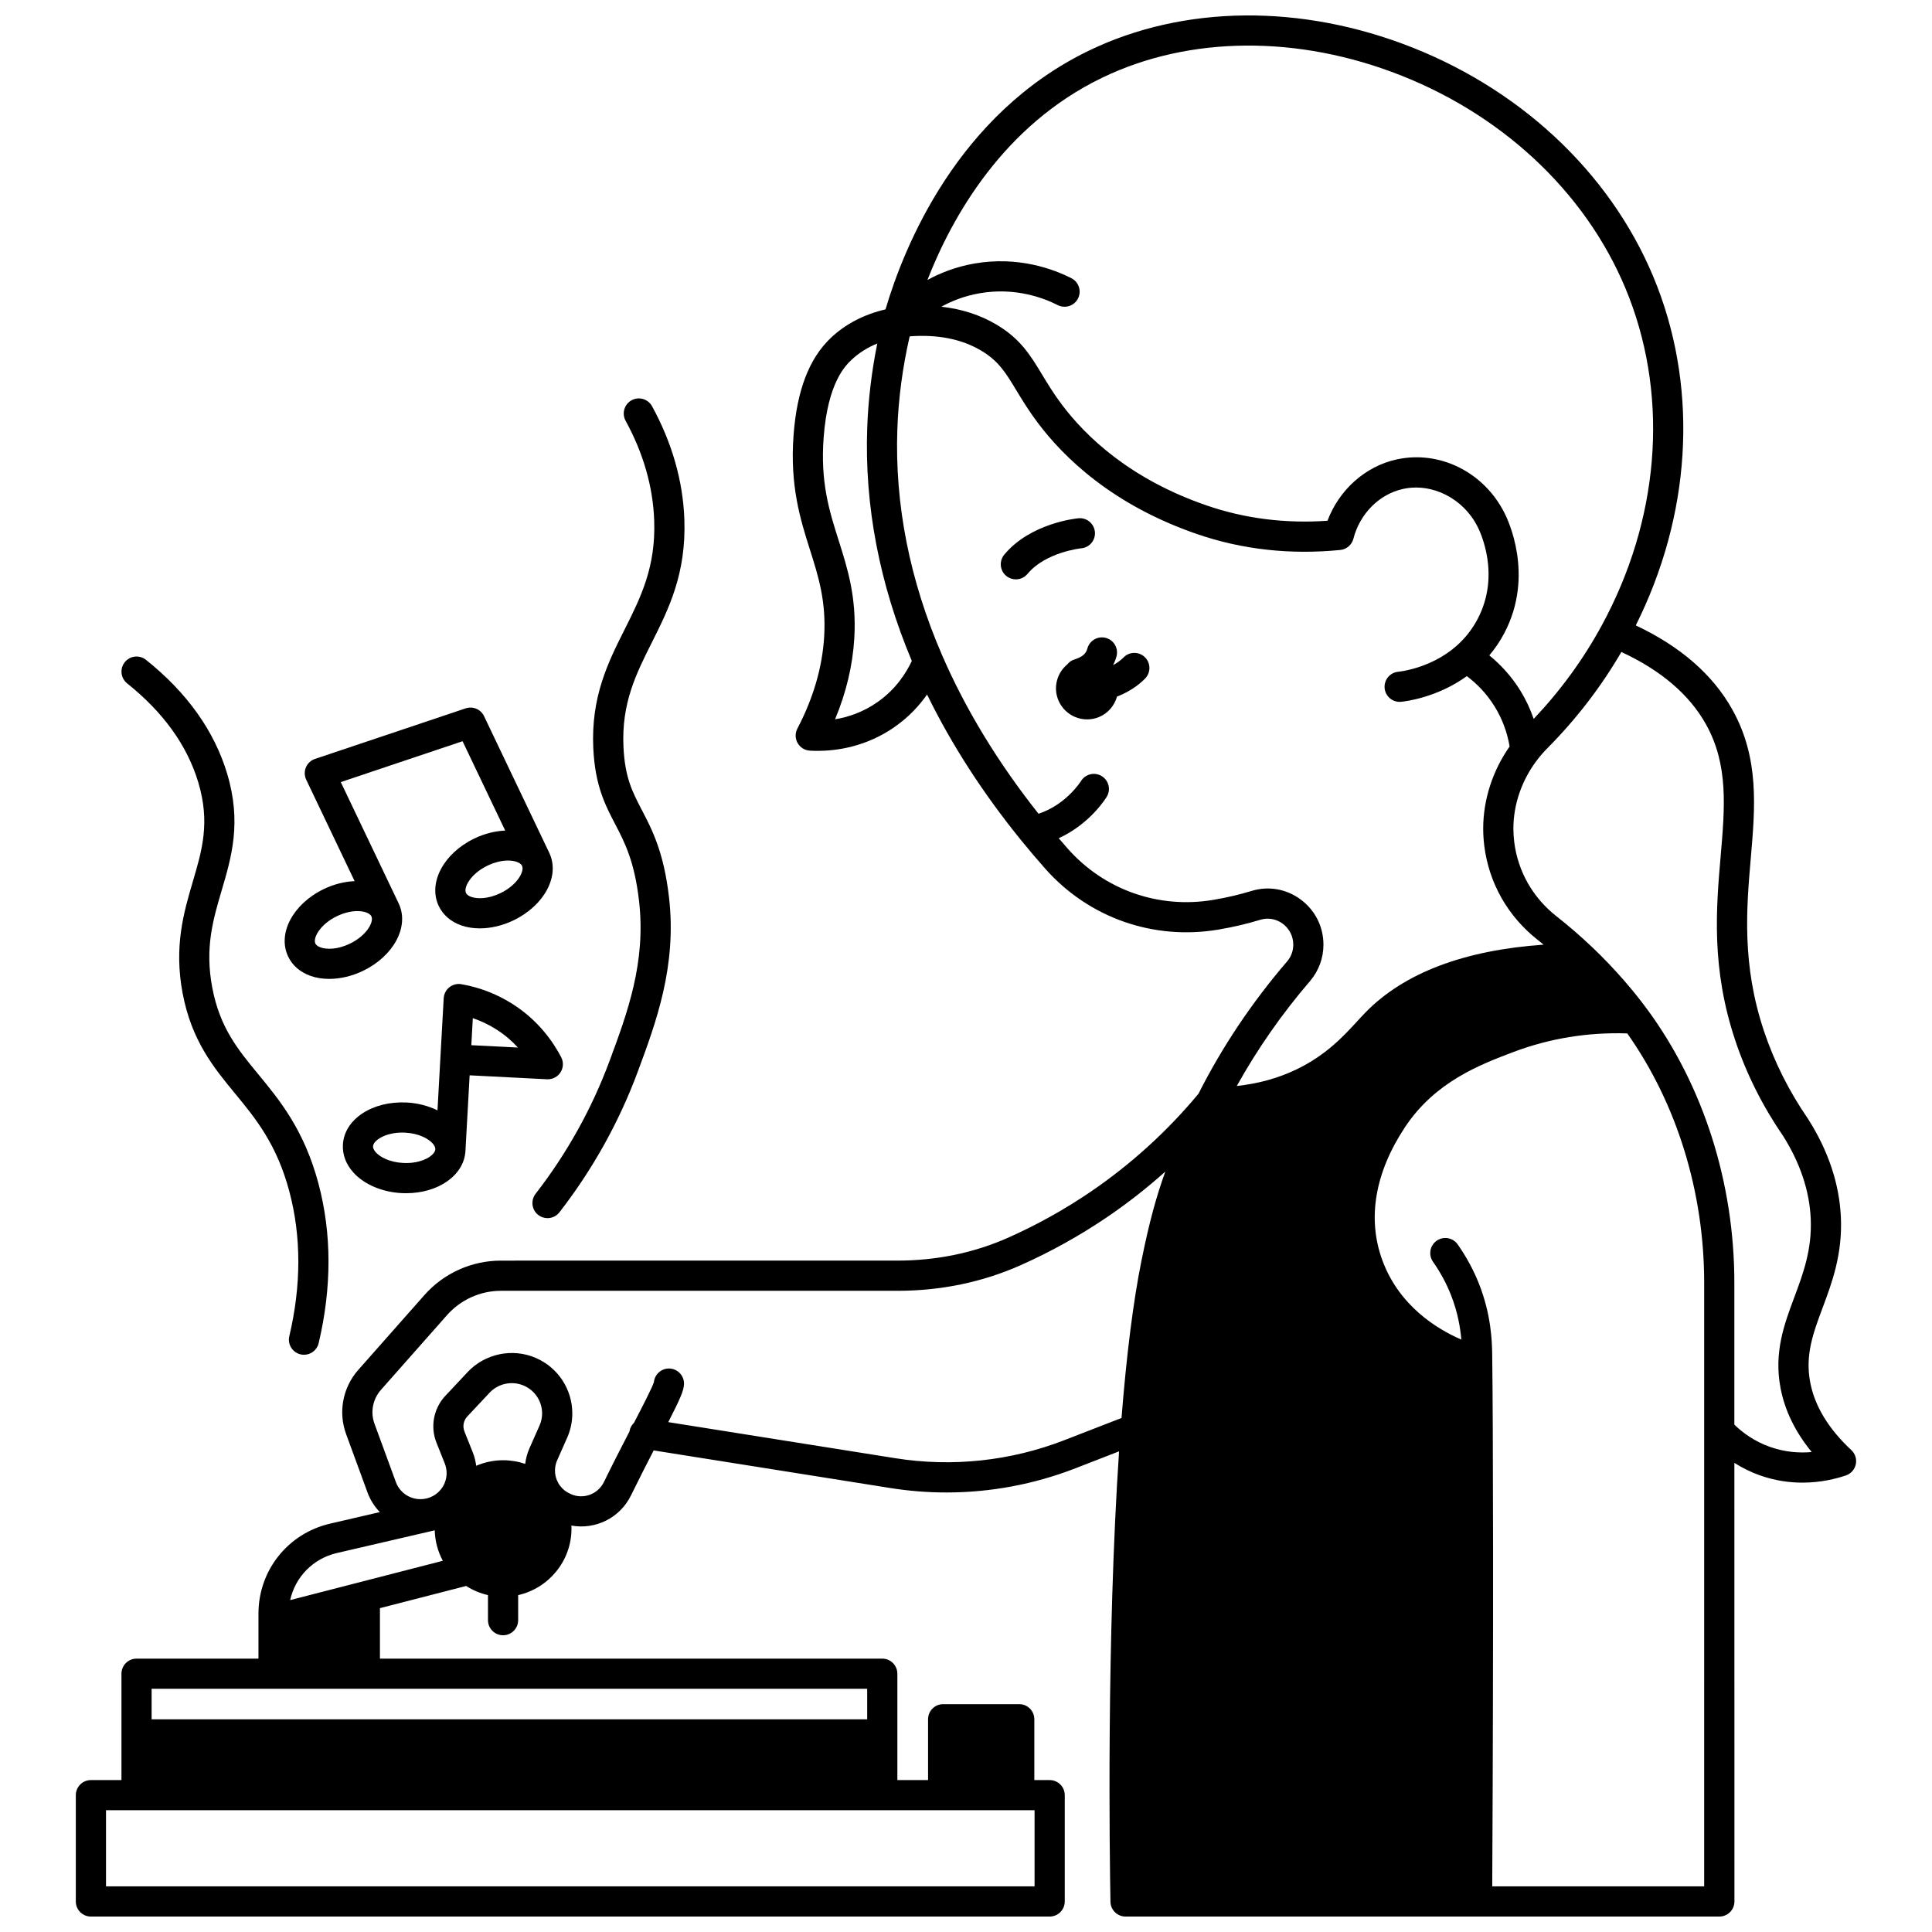 <?xml version="1.0" encoding="UTF-8"?>
<!-- Uploaded to: SVG Repo, www.svgrepo.com, Generator: SVG Repo Mixer Tools -->
<svg width="800px" height="800px" version="1.1" viewBox="144 144 512 512" xmlns="http://www.w3.org/2000/svg">
 <defs>
  <clipPath id="a">
   <path d="m164 148.09h472v503.81h-472z"/>
  </clipPath>
 </defs>
 <path d="m441.73 318.25c-0.781 0.801-1.738 1.461-2.75 2.019 0.371-0.738 0.691-1.508 0.91-2.34 0.559-2.141-0.711-4.328-2.848-4.887-2.141-0.559-4.328 0.719-4.887 2.859-0.398 1.531-1.578 2.238-3.277 2.82-0.078 0.031-0.512 0.191-0.59 0.219-0.59 0.25-1.039 0.648-1.41 1.098-2.75 2.258-3.84 6.106-2.391 9.555 1.77 4.199 6.606 6.176 10.816 4.406 2.418-1.02 4.059-3.07 4.719-5.406 0.16-0.059 0.309-0.102 0.461-0.172 2.539-1.059 5.047-2.598 7.008-4.629 1.531-1.59 1.488-4.117-0.109-5.648-1.586-1.535-4.125-1.484-5.652 0.105z"/>
 <g clip-path="url(#a)">
  <path d="m634.62 528.29c-6.039-5.629-9.703-11.664-10.895-17.945-1.383-7.258 0.781-13.059 3.289-19.773 2.469-6.609 5.266-14.102 4.844-23.91-0.387-8.867-3.309-17.652-8.688-26.113-0.027-0.039-0.051-0.082-0.078-0.121-4.981-7.242-8.887-15.027-11.605-23.145-5.934-17.719-4.648-32.625-3.516-45.773 1.176-13.656 2.289-26.551-4.848-39.402-5.16-9.281-13.777-16.789-25.625-22.371 14.484-28.957 16.602-61.441 5.699-89.781-10.867-28.258-34.535-51.355-64.938-63.379-29.359-11.609-60.602-11.293-85.723 0.859-34.812 16.844-48.949 51.902-53.867 68.551-5.672 1.32-10.648 3.906-14.504 7.566-5.738 5.453-8.965 13.863-9.859 25.719-1.02 13.504 1.832 22.496 4.344 30.426 2.227 7.023 4.328 13.656 3.762 23.051-0.488 8.098-2.879 16.285-7.098 24.332-0.629 1.203-0.609 2.641 0.059 3.824 0.668 1.18 1.891 1.945 3.242 2.023 0.613 0.035 1.301 0.059 2.055 0.059 5.012 0 12.93-1.051 20.555-6.438 3.719-2.617 6.461-5.652 8.457-8.492 6.473 13.238 14.84 26.211 24.957 38.656 2.023 2.496 4.168 5.023 6.371 7.508 11.512 12.996 28.652 19.027 45.852 16.133l0.336-0.059c3.602-0.609 7.234-1.465 10.816-2.547 2.027-0.621 4.188-0.242 5.914 1.039 1.785 1.32 2.805 3.348 2.805 5.562 0 1.633-0.574 3.199-1.613 4.41-9.316 10.836-17.223 22.645-23.512 35.098-8.305 9.984-17.965 18.762-28.73 26.074-6.84 4.641-14.121 8.691-21.641 12.039-9.105 4.051-19.004 6.102-29.422 6.102h-32.926l-72.141 0.004c-7.75 0-15.141 3.328-20.277 9.137l-17.512 19.809c-4.144 4.684-5.375 11.227-3.219 17.07l5.648 15.41c0.734 2.008 1.867 3.762 3.269 5.219l-13.184 3.059c-11.176 2.594-18.977 12.398-18.977 23.844v11.926l-32.309 0.004c-2.207 0-4 1.789-4 4v28.188l-8.094-0.004c-2.207 0-4 1.789-4 4v28.168c0 2.207 1.789 4 4 4h254.08c2.207 0 4-1.789 4-4v-28.168c0-2.207-1.789-4-4-4h-4.066v-16.121c0-2.207-1.789-4-4-4h-20.16c-2.207 0-4 1.789-4 4v16.121h-8.137v-28.188c0-2.207-1.789-4-4-4l-133.12 0.004v-13.379l22.84-5.879c1.777 1.137 3.738 1.953 5.789 2.422v6.641c0 2.207 1.789 4 4 4 2.207 0 4-1.789 4-4v-6.637c8.078-1.824 14.133-9.031 14.133-17.633 0-0.27-0.02-0.535-0.031-0.801 6.344 1.145 12.844-1.957 15.809-8.012 2.121-4.332 4.172-8.352 6.008-11.902l62.762 9.973c4.914 0.785 9.871 1.172 14.82 1.172 11.645 0 23.246-2.156 34.168-6.402l11.578-4.5c-3.348 49.828-2.492 107.84-2.281 119.36 0.039 2.18 1.816 3.926 4 3.926h157.36c2.207 0 4-1.789 4-4l-0.016-116.23c1.953 1.238 4.199 2.394 6.769 3.309 4.008 1.422 7.84 1.93 11.266 1.93 4.91 0 8.98-1.043 11.531-1.914 1.328-0.453 2.32-1.574 2.613-2.949 0.293-1.379-0.16-2.805-1.184-3.762zm-198.6-363.66c23.113-11.184 52.016-11.406 79.297-0.621 28.328 11.199 50.348 32.637 60.414 58.812 10.543 27.41 7.898 59.098-7.258 86.938-4.863 8.953-10.93 17.266-18.031 24.758-0.891-2.602-2.066-5.106-3.5-7.438-2.531-4.109-5.523-7.172-8.258-9.395 1.531-1.812 2.867-3.789 3.984-5.918 8.082-15.359 0.863-30.223 0.031-31.824-5.469-10.867-17.242-16.695-28.633-14.172-8.273 1.824-15.195 8.059-18.273 16.238-11.176 0.777-21.926-0.582-32-4.051-20.461-7.035-32.188-18.445-38.426-26.781-2.172-2.898-3.703-5.426-5.18-7.875-3.086-5.102-5.754-9.512-12.109-13.277-4.32-2.566-9.211-4.141-14.613-4.742 2.797-1.539 6.16-2.863 10.094-3.555 9.461-1.664 17.055 1.25 20.738 3.129 1.969 1.004 4.375 0.223 5.379-1.742 1.004-1.965 0.223-4.375-1.742-5.379-4.574-2.336-14.008-5.945-25.762-3.887-4.828 0.852-8.949 2.469-12.398 4.348 6.59-16.855 20.125-40.926 46.246-53.566zm-59.402 165.38c-3.906 2.762-7.922 4.051-11.316 4.606 2.949-7.074 4.66-14.242 5.09-21.387 0.656-10.871-1.77-18.535-4.121-25.945-2.516-7.945-4.894-15.449-3.992-27.41 1.098-14.543 5.836-19.043 7.394-20.52 1.926-1.828 4.211-3.266 6.812-4.316-1.504 7.457-2.402 14.977-2.664 22.426-0.73 20.574 3.254 41.316 11.82 61.684-1.391 2.992-4.098 7.398-9.023 10.863zm114.57 73.961c2.281-2.664 3.539-6.082 3.539-9.617 0-4.773-2.203-9.141-6.043-11.984-3.785-2.805-8.523-3.629-12.996-2.266-3.25 0.984-6.555 1.762-9.836 2.316l-0.336 0.059c-14.453 2.434-28.855-2.637-38.527-13.551-0.82-0.926-1.621-1.855-2.418-2.789 8.344-3.805 12.543-10.676 12.742-11.012 1.129-1.887 0.516-4.324-1.367-5.465s-4.336-0.531-5.484 1.344c-0.039 0.066-3.902 6.238-11.242 8.645-10.75-13.551-19.352-27.691-25.578-42.07-8.562-19.785-12.543-39.914-11.836-59.836 0.285-8.176 1.391-16.441 3.266-24.609 7.402-0.551 13.766 0.703 18.926 3.769 4.637 2.746 6.512 5.848 9.348 10.539 1.508 2.492 3.215 5.316 5.621 8.527 6.91 9.234 19.844 21.855 42.23 29.551 11.941 4.113 24.727 5.539 37.988 4.227 1.672-0.164 3.062-1.355 3.481-2.984 1.703-6.625 6.852-11.801 13.125-13.184 7.688-1.703 16 2.484 19.781 9.996 0.652 1.266 6.207 12.695 0.012 24.469-1.441 2.742-3.348 5.156-5.66 7.18-6.773 5.926-15.027 6.762-15.375 6.797-2.199 0.207-3.812 2.156-3.606 4.356 0.207 2.199 2.164 3.809 4.356 3.606 1.027-0.098 9.492-1.07 17.43-6.801 2.379 1.785 5.125 4.402 7.398 8.094 1.969 3.199 3.316 6.816 3.938 10.547-4.523 6.453-7 14.117-7 21.77 0 1.492 0.098 3.031 0.289 4.57 1.23 9.879 6.281 18.75 14.223 24.969 0.504 0.395 1 0.801 1.5 1.207-21.117 1.484-36.969 7.496-47.188 17.945-0.688 0.703-1.414 1.492-2.199 2.348-3.68 4.004-8.262 8.988-16.109 12.77-4.836 2.328-10.145 3.785-15.816 4.391 5.457-9.797 11.957-19.137 19.426-27.82zm-221.91 124.89-2.199-5.516c-0.535-1.344-0.238-2.898 0.75-3.953l5.914-6.305c2.328-2.473 5.981-3.227 9.098-1.871 2.93 1.273 4.824 4.16 4.824 7.348 0 1.113-0.23 2.199-0.688 3.227l-2.648 5.977c-0.598 1.348-0.969 2.754-1.145 4.176-1.855-0.629-3.832-0.965-5.867-0.965-2.5 0-4.91 0.523-7.117 1.469-0.16-1.219-0.457-2.422-0.922-3.586zm-35.996 26.707 25.93-6.016c0.074 2.863 0.82 5.613 2.141 8.074l-40.457 10.418c1.348-6.106 6.059-11.012 12.387-12.477zm184.89 88.332h-246.08v-20.172h246.08zm-44.359-44.258h-189.63v-8.098h189.63zm52.27-73.988c-14.242 5.535-29.742 7.191-44.832 4.785l-60.152-9.559c3.164-6.184 4.156-8.445 4.172-10.18 0.02-2.207-1.758-4.012-3.965-4.031h-0.031c-2.062 0-3.769 1.566-3.977 3.582-0.398 1.355-2.852 6.109-5.273 10.789-0.605 0.578-1.047 1.34-1.195 2.231-0.004 0.027 0 0.055-0.004 0.082-2.019 3.894-4.352 8.438-6.777 13.395-1.605 3.277-5.481 4.672-8.742 3.211l-0.273-0.129c-1.027-0.457-1.918-1.164-2.598-2.074-1.473-1.938-1.773-4.519-0.789-6.746l2.648-5.977c0.91-2.055 1.371-4.231 1.371-6.469 0-6.375-3.781-12.137-9.629-14.68-6.199-2.695-13.477-1.199-18.113 3.731l-5.918 6.309c-3.102 3.309-4.019 8.168-2.344 12.379l2.199 5.519c0.328 0.824 0.496 1.684 0.496 2.559 0 2.836-1.711 5.356-4.352 6.414-0.324 0.129-0.633 0.23-0.961 0.305-3.43 0.824-6.93-1.039-8.137-4.344l-5.652-15.422c-1.141-3.082-0.488-6.535 1.703-9.012l17.512-19.809c3.621-4.09 8.828-6.438 14.289-6.438h105.07c11.543 0 22.535-2.285 32.672-6.793 7.953-3.539 15.648-7.824 22.883-12.73 5.418-3.68 10.57-7.715 15.43-12.066-2.387 6.672-4.168 13.016-6.32 23.629-2.164 10.727-3.938 24.738-5.281 41.664zm169.54 118.25h-56.164c0.359-68.766 0.219-123.54 0.008-139.23-0.012-0.918-0.02-1.676-0.031-2.309-0.059-2.688-0.211-9.828-3.457-18.074-1.445-3.664-3.356-7.199-5.676-10.508-1.27-1.809-3.762-2.242-5.57-0.977-1.809 1.27-2.242 3.762-0.977 5.57 1.961 2.789 3.566 5.766 4.781 8.844 1.82 4.629 2.477 8.789 2.731 11.789-6.309-2.731-16.484-8.852-20.953-21.082-4.023-11.012-1.945-23.184 6.016-35.203 8-12.082 19.965-16.609 28.719-19.918 9.602-3.633 19.754-5.277 30.191-4.941 13.145 18.621 20.383 41.996 20.383 66.086zm17.438-116.46c-4.242-1.504-7.359-3.875-9.441-5.906v-37.594c0-26.449-8.18-52.156-23.035-72.387-0.02-0.023-0.043-0.043-0.059-0.066-0.828-1.141-1.727-2.316-2.688-3.519-1.188-1.477-2.305-2.82-3.43-4.117-2.633-3.023-5.453-5.973-8.379-8.77-0.02-0.02-0.039-0.027-0.059-0.047-2.984-2.848-6.164-5.602-9.453-8.188-6.269-4.914-10.254-11.898-11.223-19.668-0.152-1.215-0.23-2.422-0.23-3.582 0-6.457 2.258-12.953 6.356-18.281 0.867-1.125 1.754-2.137 2.719-3.102 7.625-7.68 14.18-16.227 19.543-25.434 10.512 4.875 18.059 11.324 22.445 19.211 5.949 10.711 4.984 21.887 3.871 34.828-1.199 13.926-2.562 29.711 3.898 49.004 2.949 8.801 7.176 17.238 12.559 25.074 4.594 7.242 7.086 14.68 7.41 22.105 0.352 8.188-2.039 14.582-4.348 20.77-2.684 7.184-5.457 14.617-3.656 24.066 1.125 5.949 3.898 11.637 8.266 16.965-3.184 0.285-7.016 0.074-11.066-1.363z"/>
 </g>
 <path d="m301.23 342.29c0.461 9.891 3.16 15.062 5.769 20.062 2.531 4.856 5.152 9.875 6.359 20.445 1.852 16.277-3.078 29.566-7.84 42.418-4.688 12.617-11.273 24.441-19.582 35.156-1.352 1.746-1.035 4.258 0.707 5.609 0.73 0.566 1.59 0.84 2.449 0.84 1.195 0 2.375-0.531 3.164-1.547 8.809-11.355 15.793-23.895 20.762-37.273 4.856-13.09 10.359-27.93 8.289-46.105-1.375-12.043-4.477-17.992-7.211-23.238-2.512-4.812-4.492-8.609-4.871-16.738-0.539-11.578 3.356-19.348 7.481-27.57 4.516-9.004 9.18-18.316 8.656-32.742-0.367-10.16-3.246-20.23-8.555-29.941-1.059-1.938-3.488-2.648-5.426-1.59-1.938 1.059-2.648 3.488-1.59 5.426 4.707 8.609 7.258 17.488 7.578 26.395 0.453 12.379-3.562 20.387-7.812 28.867-4.41 8.781-8.961 17.863-8.328 31.527z"/>
 <path d="m177.7 325.11c9.578 7.648 15.918 16.461 18.836 26.195 3.191 10.621 1.043 17.922-1.449 26.371-2.363 8.023-5.039 17.113-2.691 29.547 2.387 12.598 8.242 19.703 13.902 26.578 5.441 6.606 11.066 13.438 14.398 26.008 3.16 11.938 3.152 24.824-0.027 38.301-0.508 2.148 0.824 4.301 2.973 4.809 0.309 0.074 0.617 0.109 0.922 0.109 1.812 0 3.453-1.242 3.887-3.082 3.481-14.77 3.473-28.961-0.027-42.184-3.781-14.262-10.25-22.117-15.957-29.047-5.481-6.652-10.211-12.395-12.215-22.98-1.992-10.539 0.191-17.949 2.504-25.801 2.613-8.867 5.312-18.031 1.434-30.93-3.398-11.316-10.633-21.461-21.504-30.145-1.727-1.379-4.242-1.098-5.621 0.629-1.371 1.727-1.09 4.242 0.637 5.621z"/>
 <path d="m279.74 410.01c-4.113-2.602-8.645-4.348-13.477-5.188-1.125-0.195-2.277 0.098-3.172 0.809-0.895 0.711-1.441 1.77-1.504 2.91l-0.891 16.012-0.758 13.703c-2.41-1.184-5.227-1.93-8.184-2.082-9.102-0.453-16.512 4.445-16.879 11.156-0.148 2.652 0.809 5.207 2.766 7.387 2.844 3.164 7.637 5.211 12.82 5.469 0.395 0.02 0.781 0.027 1.168 0.027 8.547 0 15.355-4.762 15.719-11.184v-0.008-0.004l1.109-20.047 20.512 1.047c0.07 0.004 0.137 0.004 0.207 0.004 1.355 0 2.625-0.688 3.363-1.836 0.777-1.207 0.844-2.734 0.184-4.008-2.106-4.051-6.066-9.801-12.984-14.168zm-28.875 42.188c-3.656-0.184-6.156-1.582-7.273-2.828-0.352-0.391-0.762-0.984-0.73-1.598 0.082-1.52 3.172-3.629 7.731-3.629 0.246 0 0.5 0.008 0.754 0.02 3.664 0.188 6.168 1.59 7.285 2.832 0.352 0.391 0.762 0.984 0.73 1.59-0.09 1.605-3.531 3.875-8.496 3.613zm18.039-31.211 0.398-7.164c2.16 0.734 4.227 1.719 6.168 2.945 2.34 1.477 4.246 3.156 5.793 4.848z"/>
 <path d="m226.33 402.63c1.5 0.527 3.168 0.789 4.91 0.789 2.91 0 6.035-0.727 8.957-2.133 8.199-3.953 12.352-11.809 9.449-17.887l-15.336-32.137 32.273-10.832 11.301 23.68c-2.684 0.117-5.504 0.812-8.164 2.094-8.195 3.949-12.344 11.805-9.449 17.891 1.145 2.394 3.207 4.172 5.969 5.144 1.5 0.527 3.168 0.789 4.91 0.789 2.91 0 6.035-0.727 8.961-2.137 8.195-3.957 12.344-11.812 9.449-17.883v-0.004l-17.281-36.215c-0.871-1.824-2.965-2.715-4.879-2.066l-39.914 13.395c-1.086 0.363-1.961 1.176-2.41 2.231-0.445 1.055-0.418 2.25 0.074 3.281l12.828 26.879c-2.684 0.117-5.504 0.812-8.168 2.098-8.191 3.953-12.344 11.809-9.445 17.887 1.137 2.387 3.203 4.164 5.965 5.137zm50.309-21.945c-3.297 1.59-6.164 1.562-7.742 1.004-0.496-0.176-1.145-0.496-1.406-1.043-0.691-1.457 1.227-5.086 5.703-7.242 2.051-0.988 3.93-1.352 5.441-1.352 0.922 0 1.703 0.137 2.305 0.348 0.496 0.176 1.145 0.496 1.406 1.047 0.691 1.453-1.234 5.078-5.707 7.238zm-43.359 6.117c2.051-0.988 3.93-1.352 5.441-1.352 0.922 0 1.703 0.137 2.301 0.348 0.496 0.176 1.145 0.496 1.406 1.043 0.695 1.453-1.227 5.082-5.703 7.238-3.297 1.59-6.164 1.562-7.746 1.004-0.496-0.176-1.145-0.496-1.402-1.043-0.691-1.449 1.23-5.082 5.703-7.238z"/>
 <path d="m434.16 284.96c-0.203-2.199-2.152-3.816-4.348-3.617-0.516 0.047-12.707 1.258-19.672 9.645-1.41 1.699-1.18 4.219 0.52 5.629 0.746 0.621 1.652 0.922 2.555 0.922 1.148 0 2.285-0.492 3.078-1.445 4.809-5.789 14.117-6.777 14.266-6.793 2.191-0.199 3.805-2.144 3.602-4.34z"/>
</svg>